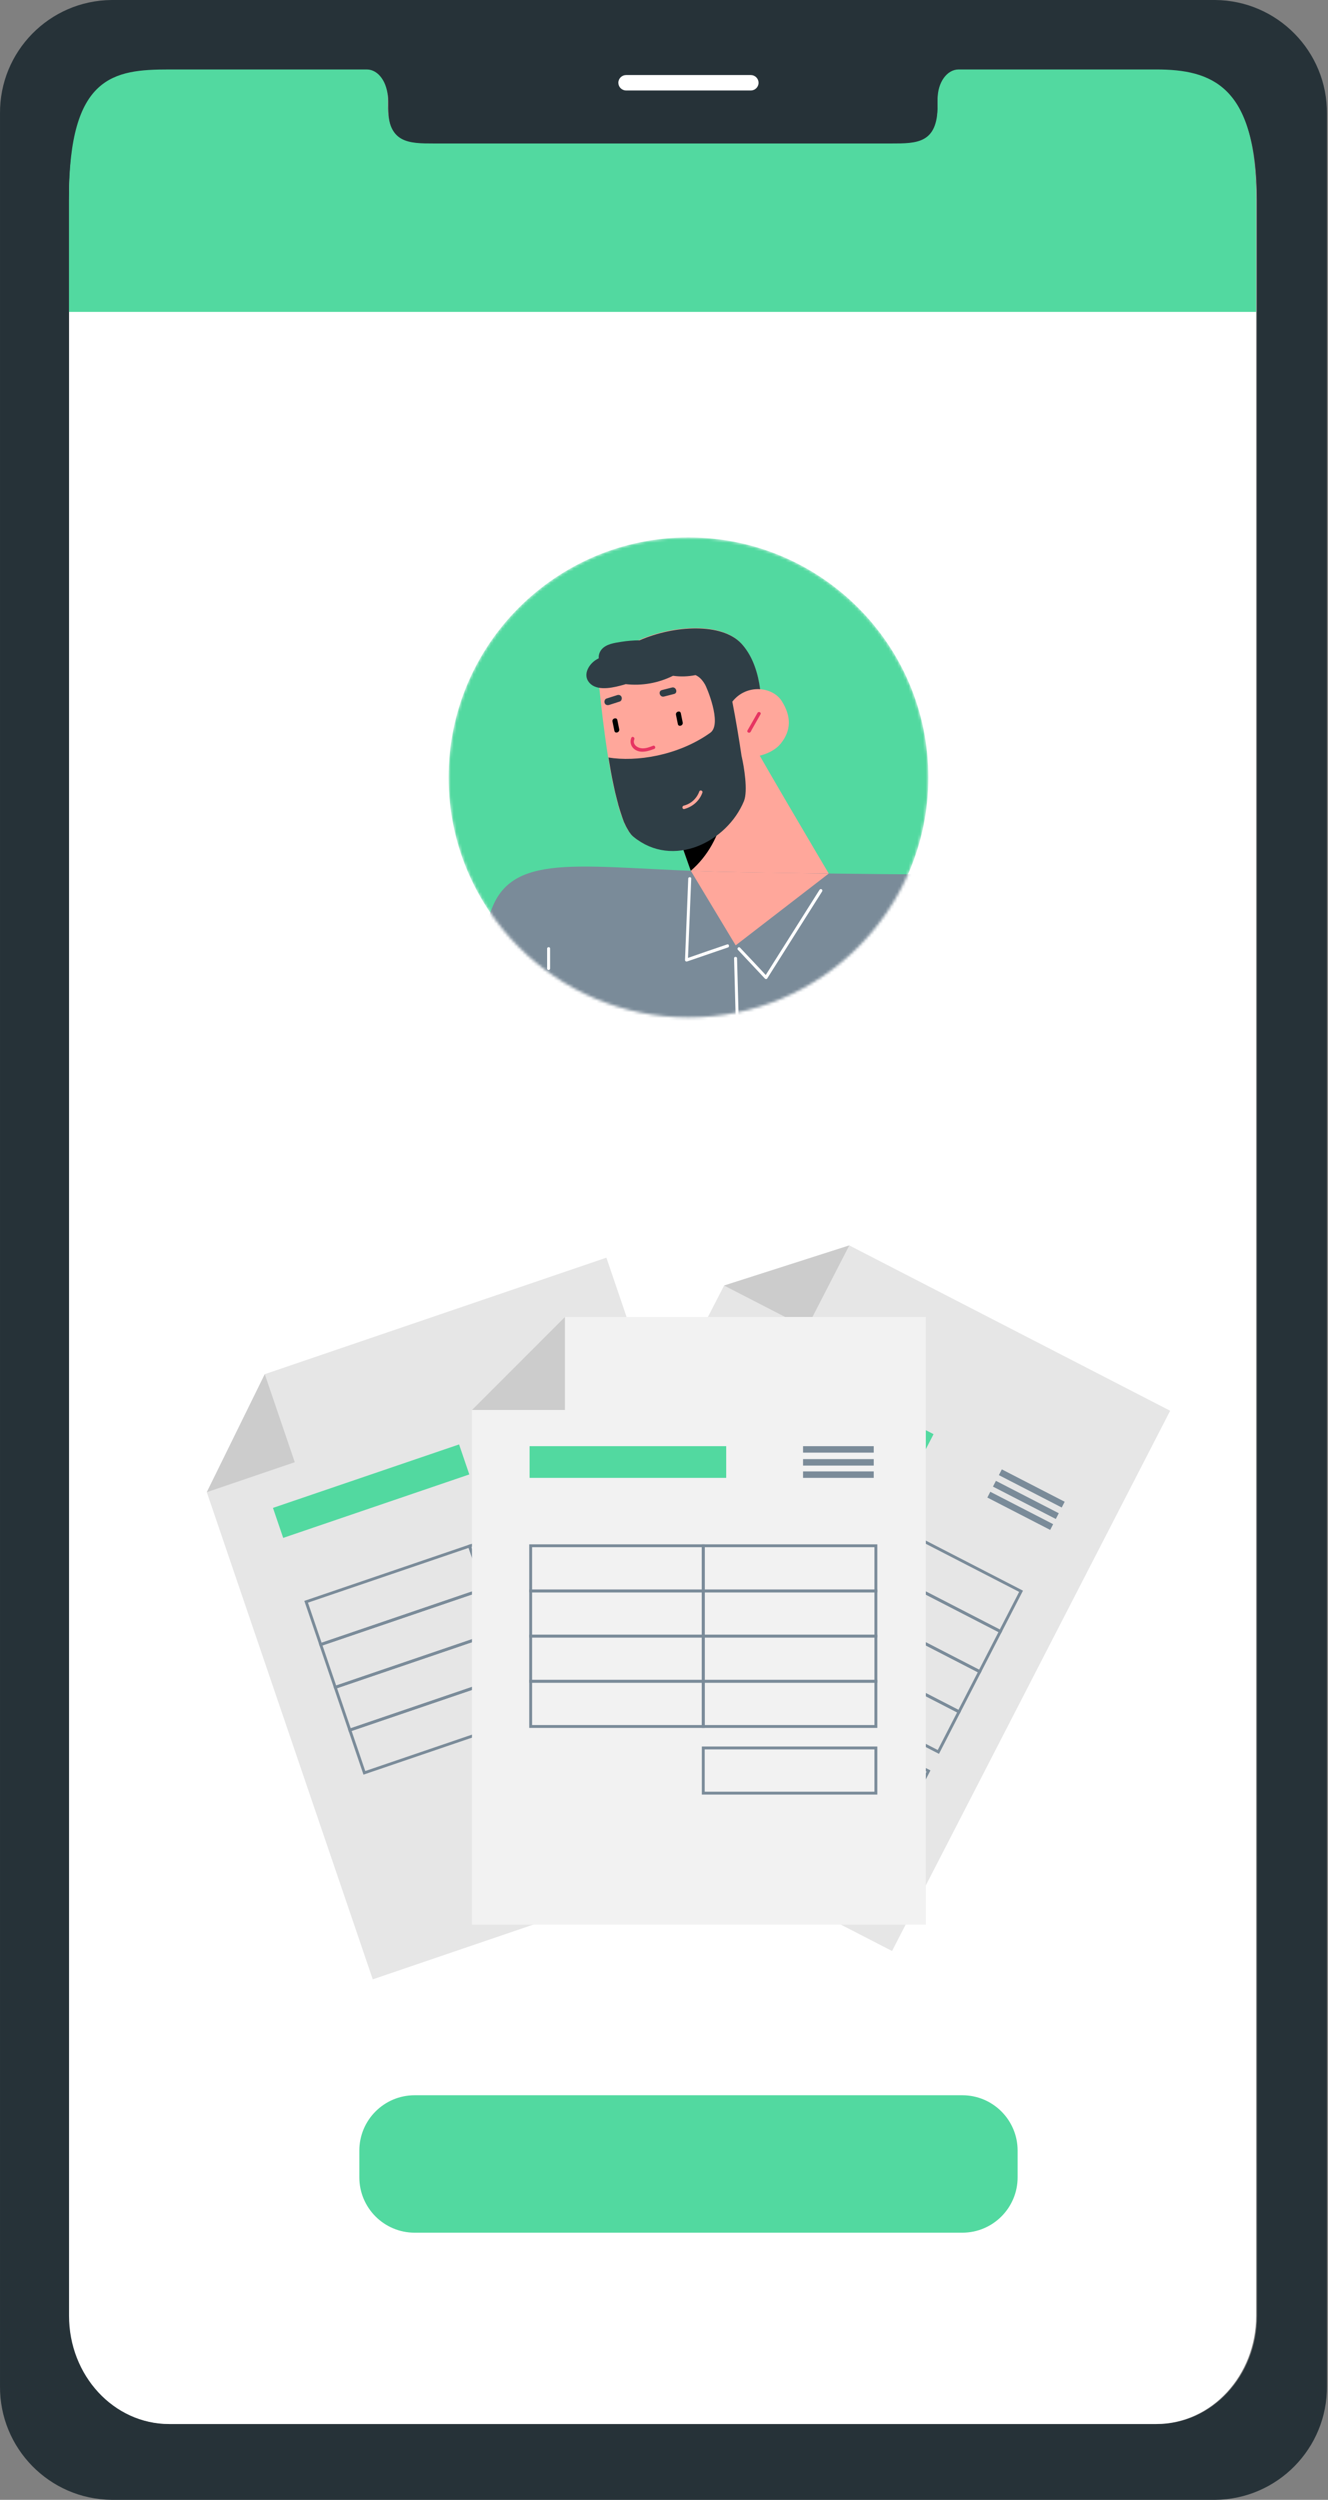 <svg width="464" height="873" viewBox="0 0 464 873" fill="none" xmlns="http://www.w3.org/2000/svg">
<rect x="0" y="0" width="464" height="873" fill="#808080" stroke="none"/>
<path d="M424.582 0H39.002C17.272 0.19 -0.198 17.97 0.002 39.71C0.002 39.71 0.002 39.73 0.002 39.74V833.28C-0.178 855.01 17.272 872.79 39.002 873.01H424.582C446.332 872.8 463.802 855.03 463.632 833.28V39.73C463.812 17.98 446.332 0.19 424.582 0ZM439.212 808.73C439.212 829.62 423.572 846.53 404.282 846.53H59.322C39.982 846.53 24.342 829.62 24.342 808.73V69.89C24.342 27.34 39.982 25.19 59.322 25.19H128.412C132.432 25.19 135.702 29.75 135.702 35.4V37.75C135.702 50.99 142.972 51.04 151.862 51.04H311.662C320.652 51.04 327.842 51.04 327.842 37.75V35.4C327.842 29.75 331.092 25.19 335.162 25.19H404.232C423.522 25.19 439.162 30.86 439.162 69.89L439.212 808.73Z" fill="#263238"/>
<path d="M438.892 69.889V808.729C438.892 829.619 423.252 846.529 403.962 846.529H59.102C39.762 846.529 24.122 829.619 24.122 808.729V69.889C24.122 27.34 39.762 25.189 59.102 25.189H128.192C132.212 25.189 135.482 29.749 135.482 35.399V37.749C135.482 50.989 142.752 51.039 151.642 51.039H311.442C320.432 51.039 327.622 51.039 327.622 37.749V35.399C327.622 29.749 330.872 25.189 334.942 25.189H404.012C423.252 25.189 438.902 30.84 438.902 69.889H438.892Z" fill="white"/>
<path d="M438.891 68.96C438.891 29.91 423.251 24.26 404.001 24.26H334.931C330.861 24.26 327.611 28.82 327.611 34.47V36.82C327.611 50.11 320.411 50.11 311.431 50.11H151.631C142.741 50.11 135.471 50.06 135.471 36.82V34.47C135.471 28.82 132.201 24.26 128.181 24.26H59.091C39.751 24.26 24.111 26.4 24.111 68.96V108.92H438.891V68.96Z" fill="#52D9A0"/>
<path d="M262.332 31.601H218.762C217.272 31.601 216.052 30.391 216.052 28.891C216.062 27.411 217.272 26.211 218.762 26.211H262.332C263.812 26.211 265.022 27.411 265.042 28.891C265.042 30.381 263.832 31.601 262.332 31.601Z" fill="white"/>
<mask id="mask0_2552_745" style="mask-type:luminance" maskUnits="userSpaceOnUse" x="156" y="187" width="169" height="169">
<path d="M240.552 187.689C286.832 187.689 324.362 225.209 324.362 271.499C324.362 317.779 286.842 355.309 240.552 355.309C194.272 355.309 156.742 317.789 156.742 271.499C156.742 225.219 194.262 187.689 240.552 187.689Z" fill="white"/>
</mask>
<g mask="url(#mask0_2552_745)">
<path d="M240.552 187.689C286.832 187.689 324.362 225.209 324.362 271.499C324.362 317.779 286.842 355.309 240.552 355.309C194.272 355.309 156.742 317.789 156.742 271.499C156.742 225.219 194.262 187.689 240.552 187.689Z" fill="#52D9A0"/>
<path d="M290.062 305.889L245.462 315.449L241.172 303.439L235.612 288.089L226.052 261.529L258.592 251.359C259.632 254.659 290.052 305.889 290.052 305.889H290.062Z" fill="#FFA79B"/>
<path d="M241.132 303.479L241.372 304.089C247.302 298.999 251.172 291.889 252.912 283.839C255.222 273.149 252.722 263.829 250.132 253.979L226.112 261.509L235.672 288.069L241.132 303.469V303.479Z" fill="black"/>
<path d="M265.522 256.11C264.772 262.89 260.102 277.68 259.542 278.9C253.232 293.03 235.002 303.34 221.252 292.13C221.162 292.04 221.062 291.99 220.972 291.89C220.832 291.8 220.732 291.65 220.592 291.51C220.502 291.42 220.402 291.27 220.262 291.13C220.212 291.08 220.212 291.04 220.172 290.99C219.982 290.75 219.842 290.52 219.652 290.28C219.412 289.95 219.232 289.57 218.992 289.15C218.902 289.01 218.852 288.87 218.752 288.73C218.662 288.54 218.512 288.31 218.422 288.07C218.332 287.93 218.282 287.74 218.182 287.55C218.042 287.22 217.902 286.84 217.712 286.47C217.572 286.09 217.432 285.72 217.292 285.29C216.772 283.92 216.302 282.42 215.882 280.82V280.73C215.832 280.49 215.742 280.26 215.692 280.02C215.642 279.78 215.552 279.55 215.502 279.31C215.082 277.62 214.652 275.78 214.232 273.89C213.572 270.83 213.012 267.63 212.492 264.42C212.492 264.37 212.492 264.33 212.442 264.23C211.032 255.33 210.042 246.43 209.472 240.87C209.422 240.59 209.422 240.3 209.382 240.07C209.382 239.98 209.382 239.88 209.332 239.79C207.632 223.26 247.432 212.24 258.872 224.63C265.602 231.88 266.882 244.22 265.512 256.09L265.522 256.11Z" fill="#FFA79B"/>
<path d="M259.022 224.749C252.242 217.449 235.612 218.299 223.462 223.619C221.292 223.619 219.172 223.809 217.062 224.139C214.712 224.519 211.742 224.889 210.142 226.869C209.432 227.759 209.102 228.849 209.202 229.879C208.962 230.019 208.732 230.159 208.452 230.299C205.482 232.039 203.222 236.229 206.472 238.969C209.442 241.419 214.762 240.009 218.012 239.109C218.202 239.059 218.432 238.969 218.622 238.919C224.322 239.579 230.062 238.539 235.152 235.999C237.832 236.379 240.422 236.279 243.012 235.759C243.252 235.849 243.482 235.999 243.722 236.139C244.852 236.849 245.652 237.879 246.312 239.009C246.552 239.199 252.572 252.809 248.152 255.919C236.902 263.929 222.252 266.139 212.602 264.539C213.122 267.739 213.682 270.989 214.342 274.009C214.722 275.889 215.142 277.679 215.612 279.429C215.662 279.669 215.752 279.899 215.802 280.139C215.852 280.379 215.942 280.609 215.992 280.849V280.939C216.462 282.539 216.932 284.049 217.402 285.409C217.542 285.789 217.682 286.209 217.822 286.589C217.962 286.969 218.102 287.339 218.292 287.669C218.382 287.859 218.432 287.999 218.532 288.189C218.622 288.429 218.772 288.659 218.862 288.849C218.952 288.989 219.002 289.129 219.102 289.269C219.342 289.649 219.522 290.019 219.762 290.399C219.902 290.639 220.092 290.869 220.282 291.109C220.332 291.159 220.332 291.199 220.372 291.249C220.462 291.389 220.562 291.489 220.702 291.629C220.842 291.769 220.942 291.909 221.082 292.009C221.172 292.099 221.272 292.149 221.362 292.249C235.112 303.459 254.002 294.089 259.932 279.769C261.392 276.189 259.932 267.619 259.182 264.369C258.712 262.299 263.232 259.189 265.592 256.179C266.912 244.269 265.642 231.929 259.042 224.769L259.022 224.749Z" fill="#2F3E46"/>
<path d="M228.182 260.439C226.962 260.909 225.642 261.429 224.272 261.329C222.722 261.239 220.882 259.959 221.632 258.219C221.912 257.509 220.882 256.949 220.592 257.649C219.882 259.299 220.592 261.129 222.192 261.979C224.212 263.059 226.522 262.309 228.552 261.559C229.262 261.319 228.932 260.189 228.172 260.429L228.182 260.439Z" fill="#E63462"/>
<path d="M236.182 249.609C236.422 250.689 236.602 251.779 236.842 252.859C237.082 253.989 238.722 253.429 238.542 252.339C238.302 251.259 238.122 250.169 237.882 249.089C237.642 247.959 236.002 248.519 236.182 249.609Z" fill="black"/>
<path d="M214.002 251.97C214.242 253.05 214.422 254.14 214.662 255.22C214.902 256.35 216.542 255.79 216.362 254.7C216.122 253.62 215.942 252.53 215.702 251.45C215.462 250.37 213.772 250.88 214.002 251.97Z" fill="black"/>
<path d="M215.562 242.779C214.342 243.159 213.112 243.579 211.892 243.959C211.282 244.149 211.042 244.999 211.282 245.559C211.562 246.219 212.222 246.359 212.882 246.169C214.102 245.789 215.332 245.369 216.552 244.989C217.162 244.799 217.402 243.949 217.162 243.389C216.882 242.729 216.172 242.539 215.562 242.779Z" fill="#2F3E46"/>
<path d="M234.772 240.099C233.592 240.379 232.462 240.709 231.292 240.989C229.782 241.369 230.542 243.629 232.002 243.249C233.182 242.969 234.312 242.639 235.482 242.359C236.992 242.029 236.232 239.719 234.772 240.099Z" fill="#2F3E46"/>
<path d="M244.332 276.41C243.432 278.86 241.462 280.7 238.912 281.35C238.162 281.54 238.342 282.72 239.102 282.53C242.022 281.73 244.372 279.7 245.412 276.83C245.692 276.12 244.562 275.7 244.332 276.41Z" fill="#FFA79B"/>
<path d="M273.152 244.849C270.002 239.809 260.862 238.679 255.872 245.039C257.102 251.399 258.182 257.759 259.122 264.159C262.752 265.009 269.572 263.639 272.782 259.689C276.452 255.119 276.552 250.269 273.162 244.859L273.152 244.849Z" fill="#FFA79B"/>
<path d="M264.672 248.95C263.492 250.97 262.362 253.05 261.182 255.07C260.802 255.73 261.842 256.25 262.262 255.59C262.352 255.45 262.452 255.31 262.502 255.17C262.552 255.12 262.552 255.08 262.552 255.03C263.592 253.19 264.672 251.31 265.712 249.47C266.132 248.81 265.052 248.29 264.672 248.95Z" fill="#E63462"/>
<path d="M321.562 305.369V368.849H167.102C166.962 361.639 167.192 347.279 169.742 326.369C173.182 298.629 193.572 301.929 235.582 303.859C240.522 304.099 245.752 304.279 251.312 304.429C262.562 304.709 278.252 304.949 293.032 305.089C303.672 305.229 313.842 305.329 321.572 305.369H321.562Z" fill="#7A8B99"/>
<path d="M254.082 329.809C249.512 331.359 244.942 332.919 240.382 334.519C240.762 325.289 241.132 316.059 241.512 306.829C241.562 306.169 240.472 306.169 240.472 306.829C240.092 316.299 239.722 325.809 239.342 335.269C239.342 335.599 239.672 335.879 240.002 335.789L254.412 330.849C254.972 330.609 254.692 329.579 254.082 329.809Z" fill="white"/>
<path d="M286.342 310.74C280.082 320.68 273.812 330.61 267.552 340.5C264.542 337.3 261.572 334.1 258.562 330.94C258.092 330.47 257.382 331.18 257.812 331.69C260.972 335.03 264.122 338.38 267.282 341.77C267.522 342.01 267.942 341.96 268.082 341.68C274.482 331.55 280.842 321.43 287.252 311.31C287.632 310.7 286.732 310.13 286.352 310.74H286.342Z" fill="white"/>
<path d="M257.522 334.659C257.522 333.999 256.442 333.999 256.482 334.659L257.372 367.439C257.372 368.099 258.452 368.099 258.412 367.439L257.522 334.659Z" fill="white"/>
<path d="M191.162 331.27V338.24C191.162 338.9 192.202 338.9 192.202 338.24V331.27C192.252 330.61 191.162 330.61 191.162 331.27Z" fill="white"/>
<path d="M251.302 304.43C248.002 304.34 244.422 304.19 241.362 304.1L257.042 330.14L289.532 305.09C276.012 304.85 261.752 304.67 251.292 304.43H251.302Z" fill="#FFA79B"/>
<path d="M216.352 376.479C215.172 374.969 213.952 373.509 212.722 372.009C209.892 366.739 207.122 361.459 204.202 356.189C200.952 350.299 195.912 343.189 185.462 343.379C185.042 343.379 184.612 343.429 184.192 343.429C184.142 352.659 186.592 361.939 190.362 370.319C191.402 372.669 192.572 374.979 193.802 377.239V377.189C194.042 374.509 194.272 371.819 194.462 369.139C196.492 370.649 198.092 372.859 200.352 373.989C201.572 377.049 204.312 378.789 207.042 380.719C209.542 382.509 215.712 385.569 217.922 381.709C219.102 379.829 217.592 377.989 216.372 376.479H216.352Z" fill="#FFA79B"/>
<path d="M198.702 348.55C195.592 345.54 191.402 343.28 185.512 343.42C179.392 343.56 172.942 344.93 168.132 349.02C163.282 351.28 160.692 355.99 159.842 361.22C158.712 368.1 158.802 375.58 159.652 382.51C160.222 387.08 163.372 392.07 168.172 390.99C168.362 392.12 168.642 393.2 169.062 394.19C170.102 396.4 172.732 397.77 174.852 397.25C175.602 400.22 177.862 402.9 181.072 402.05C181.072 402.29 180.882 408.97 183.142 410.81C184.842 412.18 187.942 411.8 189.312 409.16C191.522 404.83 192.892 387.97 193.642 379.07C193.452 378.08 195.952 352.98 198.682 348.55H198.702Z" fill="#FFA79B"/>
</g>
<path d="M92.512 479.899L72.252 521.109L130.242 691.239L280.342 640.079L211.872 439.209L92.512 479.899Z" fill="#E6E6E6"/>
<path d="M92.512 479.898L102.992 510.638L72.252 521.108L92.512 479.898Z" fill="#CCCCCC"/>
<path d="M209.19 487.797L185.811 495.766L186.54 497.905L209.919 489.937L209.19 487.797Z" fill="#7A8B99"/>
<path d="M210.653 492.067L187.273 500.035L188.002 502.174L211.382 494.206L210.653 492.067Z" fill="#7A8B99"/>
<path d="M212.038 496.131L188.659 504.1L189.388 506.239L212.767 498.271L212.038 496.131Z" fill="#7A8B99"/>
<path d="M164.052 539.925L106.966 559.381L112.057 574.317L169.142 554.861L164.052 539.925Z" stroke="#7A8B99" stroke-miterlimit="10"/>
<path d="M221.125 520.48L164.04 539.936L169.13 554.872L226.216 535.416L221.125 520.48Z" stroke="#7A8B99" stroke-miterlimit="10"/>
<path d="M169.139 554.865L112.053 574.32L117.144 589.257L174.23 569.801L169.139 554.865Z" stroke="#7A8B99" stroke-miterlimit="10"/>
<path d="M226.22 535.409L169.134 554.865L174.225 569.802L231.31 550.346L226.22 535.409Z" stroke="#7A8B99" stroke-miterlimit="10"/>
<path d="M174.223 569.794L117.138 589.25L122.228 604.186L179.314 584.731L174.223 569.794Z" stroke="#7A8B99" stroke-miterlimit="10"/>
<path d="M231.304 550.339L174.218 569.795L179.309 584.731L236.394 565.275L231.304 550.339Z" stroke="#7A8B99" stroke-miterlimit="10"/>
<path d="M179.308 584.726L122.223 604.182L127.313 619.118L184.399 599.662L179.308 584.726Z" stroke="#7A8B99" stroke-miterlimit="10"/>
<path d="M236.402 565.279L179.316 584.734L184.406 599.671L241.492 580.215L236.402 565.279Z" stroke="#7A8B99" stroke-miterlimit="10"/>
<path d="M243.907 587.31L186.821 606.766L191.912 621.702L248.997 602.246L243.907 587.31Z" stroke="#7A8B99" stroke-miterlimit="10"/>
<path d="M160.401 504.431L95.374 526.594L98.945 537.072L163.972 514.91L160.401 504.431Z" fill="#52D9A0"/>
<path d="M296.742 434.93L253.002 448.94L170.702 608.73L311.682 681.34L408.852 492.67L296.742 434.93Z" fill="#E6E6E6"/>
<path d="M296.742 434.93L281.872 463.81L253.002 448.94L296.742 434.93Z" fill="#CCCCCC"/>
<path d="M371.998 524.452L350.039 513.143L349.004 515.152L370.963 526.461L371.998 524.452Z" fill="#7A8B99"/>
<path d="M369.931 528.46L347.973 517.15L346.938 519.16L368.897 530.469L369.931 528.46Z" fill="#7A8B99"/>
<path d="M367.97 532.278L346.011 520.969L344.976 522.978L366.935 534.287L367.97 532.278Z" fill="#7A8B99"/>
<path d="M249.529 500.485L242.303 514.514L295.92 542.128L303.145 528.099L249.529 500.485Z" stroke="#7A8B99" stroke-miterlimit="10"/>
<path d="M303.14 528.1L295.915 542.129L349.531 569.743L356.757 555.715L303.14 528.1Z" stroke="#7A8B99" stroke-miterlimit="10"/>
<path d="M242.301 514.516L235.076 528.545L288.693 556.159L295.918 542.131L242.301 514.516Z" stroke="#7A8B99" stroke-miterlimit="10"/>
<path d="M295.918 542.13L288.693 556.158L342.309 583.773L349.535 569.744L295.918 542.13Z" stroke="#7A8B99" stroke-miterlimit="10"/>
<path d="M235.079 528.534L227.854 542.562L281.471 570.177L288.696 556.148L235.079 528.534Z" stroke="#7A8B99" stroke-miterlimit="10"/>
<path d="M288.691 556.161L281.465 570.189L335.082 597.804L342.307 583.775L288.691 556.161Z" stroke="#7A8B99" stroke-miterlimit="10"/>
<path d="M227.856 542.567L220.631 556.596L274.248 584.21L281.473 570.181L227.856 542.567Z" stroke="#7A8B99" stroke-miterlimit="10"/>
<path d="M281.469 570.178L274.244 584.207L327.86 611.821L335.086 597.793L281.469 570.178Z" stroke="#7A8B99" stroke-miterlimit="10"/>
<path d="M270.81 590.874L263.585 604.902L317.202 632.517L324.427 618.488L270.81 590.874Z" stroke="#7A8B99" stroke-miterlimit="10"/>
<path d="M326.182 500.847L265.106 469.391L260.038 479.232L321.113 510.688L326.182 500.847Z" fill="#52D9A0"/>
<path d="M197.382 459.92L164.902 492.4V672.14H323.482V459.92H197.382Z" fill="#F2F2F2"/>
<path d="M197.382 459.92V492.4H164.902L197.382 459.92Z" fill="#CCCCCC"/>
<path d="M305.282 505.039H280.582V507.299H305.282V505.039Z" fill="#7A8B99"/>
<path d="M305.282 509.559H280.582V511.819H305.282V509.559Z" fill="#7A8B99"/>
<path d="M305.282 513.85H280.582V516.11H305.282V513.85Z" fill="#7A8B99"/>
<path d="M245.722 539.82H185.412V555.6H245.722V539.82Z" stroke="#7A8B99" stroke-miterlimit="10"/>
<path d="M306.032 539.82H245.722V555.6H306.032V539.82Z" stroke="#7A8B99" stroke-miterlimit="10"/>
<path d="M245.722 555.6H185.412V571.38H245.722V555.6Z" stroke="#7A8B99" stroke-miterlimit="10"/>
<path d="M306.032 555.6H245.722V571.38H306.032V555.6Z" stroke="#7A8B99" stroke-miterlimit="10"/>
<path d="M245.722 571.371H185.412V587.151H245.722V571.371Z" stroke="#7A8B99" stroke-miterlimit="10"/>
<path d="M306.032 571.371H245.722V587.151H306.032V571.371Z" stroke="#7A8B99" stroke-miterlimit="10"/>
<path d="M245.722 587.15H185.412V602.93H245.722V587.15Z" stroke="#7A8B99" stroke-miterlimit="10"/>
<path d="M306.032 587.15H245.722V602.93H306.032V587.15Z" stroke="#7A8B99" stroke-miterlimit="10"/>
<path d="M306.032 610.43H245.722V626.21H306.032V610.43Z" stroke="#7A8B99" stroke-miterlimit="10"/>
<path d="M253.732 505.039H185.032V516.109H253.732V505.039Z" fill="#52D9A0"/>
<path d="M336.222 731.711H144.882C134.206 731.711 125.552 740.365 125.552 751.041V760.381C125.552 771.057 134.206 779.711 144.882 779.711H336.222C346.897 779.711 355.552 771.057 355.552 760.381V751.041C355.552 740.365 346.897 731.711 336.222 731.711Z" fill="#52D9A0"/>
</svg>
